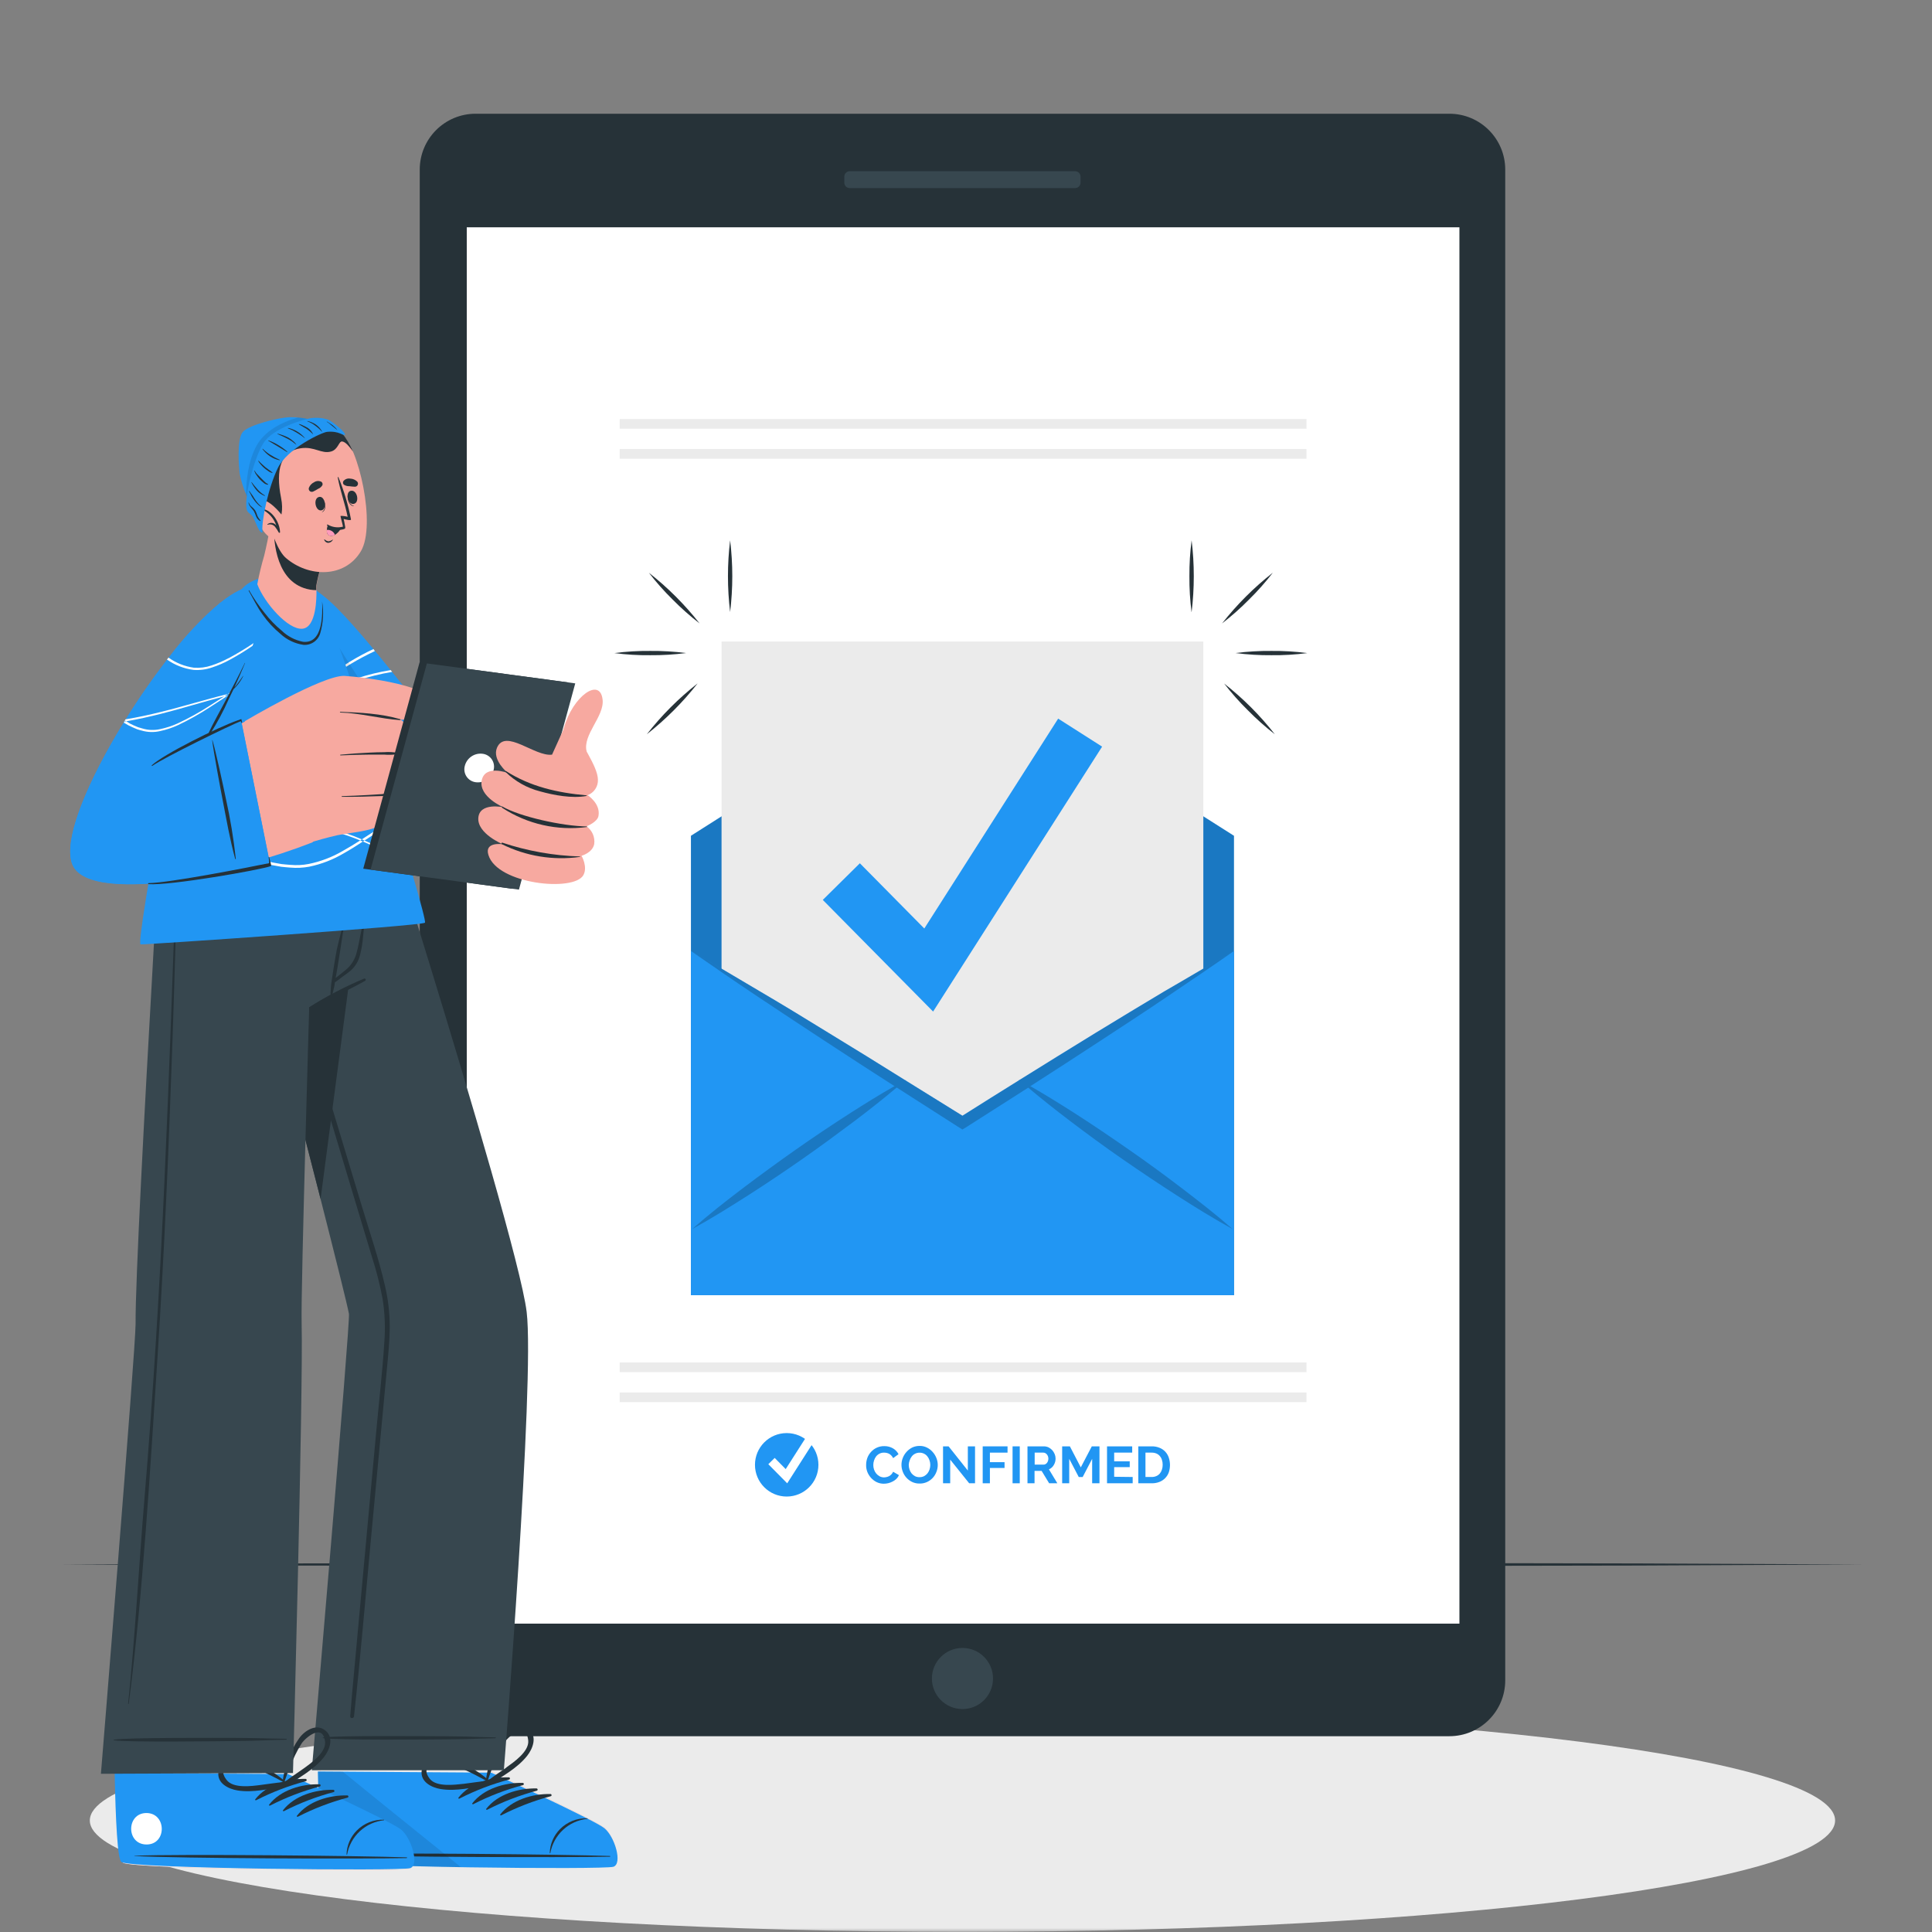 <svg width="250" height="250" viewBox="0 0 250 250" fill="none" xmlns="http://www.w3.org/2000/svg">
<rect x="0" y="0" width="250" height="250" fill="#808080" stroke="none"/>
<g clip-path="url(#clip0_505_513)">
<mask id="mask0_505_513" style="mask-type:alpha" maskUnits="userSpaceOnUse" x="0" y="0" width="250" height="250">
<rect width="250" height="250" fill="#D9D9D9"/>
</mask>
<g mask="url(#mask0_505_513)">
<path d="M237.46 235.568C237.46 243.527 186.901 249.983 124.542 249.983C62.182 249.983 11.623 243.527 11.623 235.568C11.623 227.609 62.182 221.153 124.542 221.153C186.901 221.153 237.46 227.609 237.46 235.568Z" fill="#EBEBEB"/>
<path d="M8 202.442L37.133 202.307L66.271 202.256L124.542 202.161L182.812 202.256L211.95 202.307L241.083 202.442L211.95 202.582L182.812 202.632L124.542 202.722L66.271 202.627L37.133 202.582L8 202.442Z" fill="#263238"/>
<path d="M194.777 217.434V21.947C194.777 17.954 191.54 14.717 187.547 14.717L61.544 14.717C57.551 14.717 54.314 17.954 54.314 21.947V217.434C54.314 221.427 57.551 224.664 61.544 224.664H187.547C191.54 224.664 194.777 221.427 194.777 217.434Z" fill="#263238"/>
<path d="M188.848 29.413H60.399V210.097H188.848V29.413Z" fill="white"/>
<path d="M139.821 23.636V22.856C139.821 22.469 139.507 22.155 139.12 22.155L109.954 22.155C109.566 22.155 109.253 22.469 109.253 22.856V23.636C109.253 24.023 109.566 24.337 109.954 24.337H139.12C139.507 24.337 139.821 24.023 139.821 23.636Z" fill="#37474F"/>
<path d="M124.542 221.152C126.726 221.152 128.496 219.382 128.496 217.198C128.496 215.014 126.726 213.244 124.542 213.244C122.358 213.244 120.588 215.014 120.588 217.198C120.588 219.382 122.358 221.152 124.542 221.152Z" fill="#37474F"/>
<path d="M169.06 54.226H80.192V55.477H169.06V54.226Z" fill="#EBEBEB"/>
<path d="M169.06 58.107H80.192V59.358H169.06V58.107Z" fill="#EBEBEB"/>
<path d="M169.06 176.304H80.192V177.554H169.06V176.304Z" fill="#EBEBEB"/>
<path d="M169.06 180.185H80.192V181.436H169.06V180.185Z" fill="#EBEBEB"/>
<path d="M101.798 193.652C104.066 193.652 105.904 191.814 105.904 189.546C105.904 187.279 104.066 185.44 101.798 185.44C99.531 185.44 97.693 187.279 97.693 189.546C97.693 191.814 99.531 193.652 101.798 193.652Z" fill="#2196F3"/>
<path d="M101.865 191.941L99.42 189.468L100.244 188.655L101.669 190.102L104.642 185.446L105.612 186.069L101.865 191.941Z" fill="white"/>
<path d="M112.079 189.513C112.082 189.218 112.135 188.926 112.236 188.649C112.34 188.367 112.498 188.108 112.702 187.886C112.918 187.641 113.185 187.447 113.485 187.316C113.784 187.185 114.108 187.121 114.435 187.129C114.829 187.122 115.216 187.223 115.557 187.421C115.862 187.598 116.109 187.859 116.269 188.172L115.568 188.683C115.512 188.556 115.434 188.44 115.338 188.341C115.253 188.255 115.157 188.181 115.052 188.122C114.949 188.069 114.84 188.03 114.727 188.004C114.618 187.982 114.507 187.971 114.396 187.97C114.185 187.965 113.977 188.013 113.79 188.111C113.621 188.199 113.474 188.323 113.358 188.475C113.243 188.629 113.155 188.801 113.1 188.986C112.973 189.368 112.973 189.781 113.1 190.163C113.163 190.352 113.26 190.527 113.386 190.679C113.51 190.826 113.66 190.948 113.829 191.038C114.003 191.127 114.195 191.173 114.39 191.173C114.504 191.171 114.617 191.156 114.727 191.128C114.843 191.104 114.954 191.062 115.058 191.005C115.164 190.943 115.262 190.868 115.349 190.78C115.441 190.682 115.515 190.568 115.568 190.444L116.325 190.881C116.25 191.061 116.139 191.223 116 191.358C115.859 191.496 115.698 191.611 115.523 191.7C115.166 191.892 114.767 191.992 114.362 191.992C114.038 191.994 113.717 191.922 113.425 191.779C113.149 191.64 112.901 191.45 112.696 191.218C112.492 190.986 112.331 190.721 112.22 190.433C112.113 190.138 112.065 189.826 112.079 189.513Z" fill="#2196F3"/>
<path d="M118.978 191.969C118.648 191.975 118.322 191.904 118.024 191.762C117.467 191.492 117.035 191.018 116.818 190.438C116.707 190.154 116.65 189.852 116.65 189.546C116.65 189.233 116.711 188.922 116.83 188.632C116.944 188.347 117.109 188.084 117.318 187.858C117.528 187.625 117.782 187.435 118.064 187.297C118.358 187.165 118.678 187.098 119 187.101C119.327 187.095 119.65 187.168 119.943 187.314C120.222 187.45 120.472 187.641 120.677 187.875C120.893 188.111 121.062 188.385 121.177 188.683C121.287 188.965 121.344 189.266 121.345 189.569C121.345 189.882 121.284 190.193 121.165 190.483C121.055 190.768 120.892 191.029 120.683 191.252C120.473 191.474 120.221 191.653 119.943 191.779C119.64 191.915 119.31 191.98 118.978 191.969ZM117.592 189.546C117.593 189.75 117.625 189.953 117.688 190.147C117.747 190.331 117.838 190.504 117.957 190.657C118.079 190.803 118.227 190.925 118.395 191.016C118.578 191.106 118.78 191.15 118.983 191.145C119.191 191.149 119.397 191.103 119.584 191.01C119.752 190.919 119.901 190.795 120.021 190.646C120.139 190.49 120.23 190.316 120.29 190.13C120.346 189.948 120.376 189.759 120.38 189.569C120.381 189.365 120.347 189.162 120.279 188.969C120.219 188.783 120.126 188.61 120.004 188.458C119.888 188.308 119.738 188.187 119.567 188.105C119.393 188.019 119.2 187.974 119.006 187.976C118.8 187.972 118.596 188.018 118.411 188.111C118.239 188.196 118.089 188.321 117.974 188.475C117.855 188.628 117.764 188.801 117.705 188.986C117.639 189.166 117.601 189.355 117.592 189.546Z" fill="#2196F3"/>
<path d="M122.955 188.873V191.936H122.029V187.157H122.747L125.238 190.292V187.162H126.169V191.936H125.412L122.955 188.873Z" fill="#2196F3"/>
<path d="M127.161 191.936V187.157H130.375V187.97H128.092V189.204H129.988V189.956H128.092V191.936H127.161Z" fill="#2196F3"/>
<path d="M131.026 191.936V187.157H131.957V191.936H131.026Z" fill="#2196F3"/>
<path d="M132.956 191.936V187.157H135.07C135.282 187.155 135.491 187.201 135.682 187.291C135.862 187.384 136.026 187.507 136.164 187.656C136.296 187.808 136.402 187.98 136.478 188.166C136.551 188.344 136.589 188.535 136.59 188.727C136.595 189.026 136.516 189.319 136.36 189.574C136.217 189.824 135.996 190.02 135.732 190.135L136.82 191.936H135.76L134.784 190.331H133.87V191.936H132.956ZM133.887 189.518H135.053C135.136 189.52 135.218 189.499 135.289 189.456C135.363 189.417 135.428 189.361 135.48 189.294C135.538 189.22 135.582 189.137 135.609 189.047C135.643 188.95 135.66 188.847 135.659 188.744C135.658 188.639 135.639 188.534 135.603 188.436C135.57 188.345 135.521 188.261 135.457 188.189C135.399 188.122 135.328 188.067 135.25 188.026C135.175 187.989 135.092 187.969 135.008 187.97H133.887V189.518Z" fill="#2196F3"/>
<path d="M141.324 191.936V188.772L140.096 191.128H139.591L138.357 188.772V191.936H137.443V187.157H138.441L139.854 189.877L141.279 187.157H142.272V191.936H141.324Z" fill="#2196F3"/>
<path d="M146.568 191.122V191.936H143.248V187.157H146.506V187.97H144.173V189.092H146.187V189.849H144.173V191.094L146.568 191.122Z" fill="#2196F3"/>
<path d="M147.297 191.936V187.157H149.03C149.382 187.148 149.732 187.213 150.057 187.348C150.338 187.461 150.591 187.636 150.797 187.858C150.996 188.077 151.147 188.335 151.24 188.615C151.446 189.236 151.446 189.907 151.24 190.528C151.138 190.809 150.976 191.064 150.766 191.277C150.556 191.49 150.303 191.655 150.023 191.762C149.712 191.882 149.381 191.941 149.047 191.936H147.297ZM150.449 189.541C150.454 189.326 150.421 189.111 150.354 188.907C150.299 188.723 150.205 188.553 150.079 188.408C149.958 188.267 149.807 188.156 149.636 188.083C149.443 188.006 149.238 187.968 149.03 187.97H148.223V191.123H149.03C149.241 191.125 149.449 191.083 149.642 190.999C149.812 190.923 149.964 190.81 150.085 190.668C150.207 190.519 150.299 190.348 150.354 190.163C150.421 189.963 150.453 189.752 150.449 189.541Z" fill="#2196F3"/>
<path d="M159.675 167.594H89.407V108.151L124.536 85.839L159.675 108.151V167.594Z" fill="#2196F3"/>
<path opacity="0.2" d="M159.675 167.594H89.407V108.151L124.536 85.839L159.675 108.151V167.594Z" fill="black"/>
<path d="M155.71 83.012H93.368V163.045H155.71V83.012Z" fill="#EBEBEB"/>
<path d="M120.744 130.895L106.469 116.447L111.265 111.707L119.605 120.148L136.926 92.99L142.613 96.614L120.744 130.895Z" fill="#2196F3"/>
<path d="M159.675 123.059V167.594H89.407V123.059C92.425 124.742 95.392 126.559 98.382 128.309C101.371 130.059 104.333 131.876 107.288 133.694C110.581 135.696 113.873 137.738 117.154 139.79L117.261 139.729C117.227 139.729 117.205 139.785 117.177 139.802C119.63 141.316 122.085 142.84 124.541 144.373C126.987 142.83 129.449 141.277 131.906 139.757C131.878 139.757 131.855 139.706 131.822 139.684C131.855 139.707 131.891 139.726 131.928 139.74C135.208 137.695 138.496 135.66 141.794 133.637C144.752 131.831 147.717 130.04 150.69 128.264C153.708 126.531 156.658 124.742 159.675 123.059Z" fill="#2196F3"/>
<g opacity="0.2">
<path d="M159.675 123.06C156.837 125.051 153.949 126.986 151.088 128.926C148.228 130.867 145.317 132.763 142.411 134.664C139.383 136.65 136.348 138.617 133.308 140.565L133.033 140.756L124.94 145.916L124.536 146.157L124.143 145.916L116.061 140.744L115.775 140.565C112.727 138.613 109.689 136.642 106.66 134.653C103.766 132.763 100.877 130.845 97.995 128.926C95.112 127.008 92.245 125.023 89.407 123.06C92.425 124.742 95.392 126.56 98.382 128.309C101.371 130.059 104.333 131.877 107.288 133.694C110.581 135.696 113.873 137.738 117.154 139.791C119.622 141.313 122.085 142.84 124.541 144.373C126.987 142.831 129.449 141.277 131.906 139.757C135.185 137.712 138.474 135.678 141.772 133.655C144.73 131.849 147.695 130.058 150.668 128.281C153.708 126.531 156.658 124.742 159.675 123.06Z" fill="black"/>
<path d="M117.249 139.701C117.216 139.701 117.193 139.757 117.165 139.774L116.044 140.716C114.282 142.202 112.476 143.627 110.642 145.012C108.399 146.695 106.116 148.378 103.816 149.982C101.517 151.586 99.183 153.156 96.805 154.676C94.427 156.196 92.037 157.683 89.558 159.046C91.69 157.178 93.905 155.434 96.143 153.74C98.381 152.046 100.681 150.374 102.969 148.765C105.258 147.155 107.613 145.579 109.986 144.059C111.876 142.847 113.8 141.653 115.758 140.536C116.212 140.273 116.666 140.02 117.132 139.762L117.249 139.701Z" fill="black"/>
<path d="M159.508 159.046C157.028 157.683 154.622 156.196 152.261 154.676C149.899 153.156 147.538 151.575 145.238 149.982C142.939 148.389 140.65 146.717 138.412 145.012C136.59 143.627 134.784 142.208 133.034 140.727L131.912 139.774C131.884 139.774 131.861 139.723 131.828 139.701C131.861 139.724 131.897 139.743 131.934 139.757C132.4 140.02 132.854 140.273 133.308 140.536C135.266 141.658 137.179 142.847 139.08 144.059C141.453 145.579 143.775 147.16 146.085 148.765C148.396 150.369 150.674 152.029 152.911 153.74C155.149 155.45 157.376 157.178 159.508 159.046Z" fill="black"/>
</g>
<path d="M94.478 79.198C94.104 76.115 94.104 72.998 94.478 69.915C94.852 72.998 94.852 76.115 94.478 79.198Z" fill="#263238"/>
<path d="M90.529 80.673C89.3 79.724 88.136 78.694 87.046 77.588C85.939 76.501 84.909 75.339 83.962 74.11C86.406 76.026 88.612 78.23 90.529 80.673Z" fill="#263238"/>
<path d="M88.785 84.504C87.245 84.703 85.693 84.797 84.141 84.784C82.59 84.801 81.04 84.71 79.502 84.509C81.04 84.307 82.59 84.213 84.141 84.229C85.693 84.214 87.245 84.306 88.785 84.504Z" fill="#263238"/>
<path d="M90.26 88.447C88.342 90.889 86.139 93.094 83.698 95.014C85.611 92.566 87.815 90.359 90.26 88.441V88.447Z" fill="#263238"/>
<path d="M154.184 79.198C153.989 77.657 153.897 76.106 153.909 74.554C153.898 73.003 153.994 71.453 154.195 69.915C154.569 72.998 154.569 76.115 154.195 79.198H154.184Z" fill="#263238"/>
<path d="M158.133 80.673C160.051 78.23 162.256 76.026 164.701 74.11C163.754 75.339 162.723 76.501 161.616 77.588C160.526 78.694 159.362 79.724 158.133 80.673Z" fill="#263238"/>
<path d="M159.878 84.504C161.418 84.306 162.97 84.214 164.522 84.229C166.073 84.213 167.623 84.307 169.161 84.509C167.623 84.71 166.073 84.802 164.522 84.784C162.97 84.797 161.418 84.703 159.878 84.504Z" fill="#263238"/>
<path d="M158.402 88.447C160.847 90.363 163.051 92.568 164.965 95.015C163.737 94.064 162.575 93.032 161.487 91.924C160.38 90.837 159.349 89.675 158.402 88.447Z" fill="#263238"/>
<path d="M79.272 241.474C78.06 241.867 43.549 241.418 42.253 240.566C41.754 240.252 41.524 235.22 41.423 229.129V228.938C41.423 227.688 41.384 226.392 41.378 225.085C41.378 224.906 41.378 224.726 41.378 224.524L43.061 206.621L66.147 206.851L63.864 224.586V225.287L63.724 228.955V229.337C63.724 229.337 76.86 235.417 78.195 236.505C79.53 237.593 80.478 241.093 79.272 241.474Z" fill="#F7A9A0"/>
<path d="M79.272 241.474C78.06 241.867 43.549 241.418 42.253 240.566C41.754 240.252 41.524 235.221 41.423 229.129V228.939C41.423 227.688 41.384 226.392 41.378 225.085C41.378 224.906 41.378 224.726 41.378 224.524L63.858 224.586V225.287L63.718 228.955V229.337C63.718 229.337 76.854 235.417 78.189 236.505C79.524 237.593 80.478 241.093 79.272 241.474Z" fill="#EBEBEB"/>
<path d="M79.373 241.558C78.15 241.951 43.325 241.62 42.007 240.767C41.502 240.448 41.255 235.372 41.132 229.23L63.567 229.381C63.567 229.381 76.843 235.473 78.195 236.561C79.547 237.649 80.59 241.16 79.373 241.558Z" fill="#2196F3"/>
<path d="M78.884 240.162C73.051 239.96 49.488 239.707 43.705 239.954C43.661 239.954 43.661 239.988 43.705 239.994C49.488 240.313 73.046 240.375 78.884 240.257C79.008 240.252 79.008 240.162 78.884 240.162Z" fill="#263238"/>
<path d="M75.979 235.288C75.331 235.266 74.684 235.379 74.081 235.618C73.478 235.857 72.931 236.218 72.474 236.679C71.648 237.506 71.17 238.618 71.139 239.786C71.139 239.82 71.206 239.82 71.212 239.786C71.42 238.632 71.998 237.577 72.857 236.779C73.717 235.981 74.812 235.483 75.979 235.361C75.985 235.363 75.992 235.364 75.998 235.363C76.004 235.363 76.01 235.361 76.016 235.357C76.021 235.353 76.025 235.348 76.028 235.343C76.031 235.337 76.033 235.331 76.033 235.324C76.033 235.318 76.031 235.312 76.028 235.306C76.025 235.3 76.021 235.296 76.016 235.292C76.01 235.288 76.004 235.286 75.998 235.285C75.992 235.285 75.985 235.286 75.979 235.288Z" fill="#263238"/>
<path d="M65.844 229.987C63.505 229.931 60.796 230.727 59.321 232.623C59.265 232.702 59.371 232.78 59.439 232.741C61.493 231.692 63.654 230.864 65.883 230.273C65.917 230.264 65.946 230.242 65.966 230.213C65.985 230.183 65.993 230.148 65.988 230.113C65.983 230.078 65.966 230.046 65.939 230.023C65.913 230 65.879 229.987 65.844 229.987Z" fill="#263238"/>
<path d="M67.639 230.705C65.305 230.649 62.591 231.451 61.116 233.347C61.06 233.42 61.166 233.499 61.233 233.465C63.287 232.412 65.448 231.583 67.678 230.991C67.712 230.982 67.741 230.96 67.76 230.931C67.779 230.901 67.787 230.866 67.782 230.831C67.778 230.797 67.761 230.765 67.734 230.742C67.708 230.718 67.674 230.706 67.639 230.705Z" fill="#263238"/>
<path d="M69.439 231.423C67.1 231.373 64.391 232.169 62.916 234.065C62.86 234.138 62.961 234.222 63.034 234.183C65.087 233.134 67.245 232.307 69.473 231.715C69.504 231.703 69.531 231.681 69.549 231.652C69.566 231.623 69.574 231.589 69.57 231.556C69.566 231.522 69.551 231.491 69.527 231.467C69.504 231.443 69.473 231.428 69.439 231.423Z" fill="#263238"/>
<path d="M71.256 232.147C68.923 232.091 66.208 232.893 64.733 234.789C64.677 234.861 64.784 234.94 64.851 234.906C66.892 233.856 69.039 233.027 71.256 232.433C71.29 232.426 71.319 232.408 71.341 232.382C71.362 232.356 71.374 232.324 71.374 232.29C71.374 232.256 71.362 232.223 71.341 232.197C71.319 232.171 71.29 232.153 71.256 232.147Z" fill="#263238"/>
<path d="M45.248 234.424C42.623 234.424 42.595 238.479 45.248 238.496C47.901 238.513 47.873 234.441 45.248 234.424Z" fill="white"/>
<path d="M68.452 223.773C67.28 222.78 65.776 223.728 65.042 224.738C63.798 226.495 63.04 228.55 62.843 230.694C62.843 230.739 62.877 230.761 62.916 230.761C62.924 230.805 62.943 230.847 62.971 230.882C62.998 230.917 63.034 230.945 63.074 230.964C63.115 230.982 63.159 230.991 63.204 230.989C63.249 230.987 63.292 230.974 63.331 230.952C65.014 229.83 66.938 228.81 68.216 227.2C68.957 226.263 69.54 224.715 68.452 223.773ZM65.535 228.714C64.728 229.275 63.892 229.836 63.107 230.436C63.496 229.264 63.946 228.113 64.453 226.987C64.708 226.445 64.999 225.92 65.322 225.416C65.838 224.648 68.127 222.718 68.357 225.265C68.452 226.667 66.478 228.024 65.513 228.714H65.535Z" fill="#263238"/>
<path d="M57.021 231.502C59.057 231.833 61.16 231.277 63.163 230.986C63.206 230.974 63.246 230.953 63.28 230.924C63.313 230.895 63.34 230.858 63.357 230.817C63.375 230.776 63.382 230.731 63.38 230.686C63.377 230.642 63.364 230.598 63.342 230.56C63.349 230.554 63.355 230.546 63.359 230.538C63.363 230.53 63.365 230.521 63.365 230.512C63.365 230.503 63.363 230.494 63.359 230.485C63.355 230.477 63.349 230.47 63.342 230.464C61.762 229.013 59.828 228.003 57.733 227.536C56.505 227.284 54.76 227.598 54.564 229.124C54.368 230.565 55.837 231.311 57.021 231.502ZM55.624 230.189C54.065 228.17 57.071 228.035 57.969 228.254C58.542 228.402 59.104 228.59 59.651 228.815C60.807 229.275 61.895 229.886 62.977 230.453C61.985 230.537 61.009 230.705 60.016 230.823C58.855 230.947 56.488 231.272 55.624 230.189Z" fill="#263238"/>
<path opacity="0.1" d="M59.647 241.614C50.992 241.463 42.64 241.177 42.007 240.767C41.502 240.448 41.255 235.372 41.132 229.23H44.329C47.862 232.124 55.339 238.143 59.647 241.614Z" fill="black"/>
<path d="M65.199 229.067H40.346C40.346 229.067 45.349 171.021 45.153 170.006C44.906 168.704 43.436 162.832 41.484 155.153C40.873 152.753 40.211 150.178 39.527 147.508C37.67 140.284 35.601 132.392 33.851 125.522C31.181 115.235 29.095 107.242 29.095 107.242H50.156C50.156 107.242 52.612 115.022 55.709 125.151C60.757 141.602 67.487 164.251 68.149 169.759C69.226 178.638 65.199 229.067 65.199 229.067Z" fill="#37474F"/>
<path d="M64.1 224.816C60.302 224.737 61.39 224.709 57.593 224.67C55.737 224.67 43.532 224.547 41.793 224.833C41.782 224.833 41.773 224.837 41.765 224.844C41.758 224.852 41.754 224.862 41.754 224.872C41.754 224.882 41.758 224.892 41.765 224.9C41.773 224.907 41.782 224.911 41.793 224.911C43.532 225.197 55.737 225.091 57.593 225.074C61.39 225.04 60.302 225.007 64.1 224.928C64.114 224.928 64.129 224.922 64.139 224.912C64.15 224.901 64.156 224.887 64.156 224.872C64.156 224.857 64.15 224.843 64.139 224.832C64.129 224.822 64.114 224.816 64.1 224.816Z" fill="#263238"/>
<path d="M49.831 166.444C49.017 162.855 47.794 159.332 46.734 155.787C44.581 148.627 42.414 141.466 40.234 134.305C39.146 130.727 38.054 127.148 36.958 123.57C36.405 121.764 35.844 119.96 35.275 118.157C34.715 116.391 34.092 114.646 33.593 112.863C33.391 112.139 33.279 112.537 33.542 113.457C34.064 115.308 34.58 117.165 35.124 119.016C36.19 122.68 37.267 126.341 38.355 129.998C40.508 137.278 42.681 144.553 44.872 151.822C45.968 155.471 47.065 159.117 48.165 162.759C48.721 164.495 49.168 166.263 49.505 168.054C49.801 169.925 49.877 171.825 49.73 173.713C49.488 177.516 49.045 181.313 48.697 185.105C48.35 188.897 47.991 192.711 47.643 196.508C46.944 204.076 46.248 211.643 45.556 219.207C45.472 220.166 45.388 221.125 45.315 222.09C45.315 222.41 45.775 222.382 45.809 222.09C46.628 214.613 47.256 207.103 47.957 199.615C48.658 192.127 49.359 184.701 50.055 177.247C50.229 175.374 50.431 173.5 50.431 171.638C50.426 169.89 50.225 168.148 49.831 166.444Z" fill="#263238"/>
<path d="M47.767 107.231C46.303 118.545 43.515 139.763 41.484 155.143C36.734 136.521 29.095 107.231 29.095 107.231H47.767Z" fill="#263238"/>
<path d="M52.938 241.811C51.732 242.203 17.22 241.884 15.919 241.037C15.42 240.722 15.173 235.691 15.05 229.6V229.409C15.022 228.159 14.999 226.863 14.994 225.556C14.994 225.377 14.994 225.197 14.994 224.995C14.915 216.212 15.555 207.097 15.555 207.097L38.114 207.243L37.48 224.978V225.679L37.356 229.353V229.729C37.356 229.729 50.453 235.798 51.788 236.864C53.123 237.929 54.149 241.407 52.938 241.811Z" fill="#F7A9A0"/>
<path d="M52.938 241.811C51.732 242.204 17.22 241.884 15.919 241.037C15.42 240.723 15.173 235.692 15.05 229.601V229.41C15.021 228.159 14.999 226.863 14.993 225.556C14.993 225.377 14.993 225.198 14.993 224.996H37.474V225.697L37.35 229.371V229.746C37.35 229.746 50.453 235.798 51.788 236.864C53.123 237.93 54.149 241.407 52.938 241.811Z" fill="#EBEBEB"/>
<path d="M53.078 241.738C51.856 242.131 17.03 241.8 15.712 240.947C15.207 240.627 14.96 235.551 14.837 229.41L37.273 229.561C37.273 229.561 50.549 235.652 51.895 236.74C53.241 237.829 54.295 241.34 53.078 241.738Z" fill="#2196F3"/>
<path d="M52.59 240.341C46.751 240.14 23.194 239.887 17.411 240.134C17.366 240.134 17.366 240.168 17.411 240.168C23.188 240.493 46.751 240.555 52.59 240.437C52.714 240.431 52.714 240.341 52.59 240.341Z" fill="#263238"/>
<path d="M49.685 235.468C49.036 235.445 48.39 235.558 47.787 235.797C47.184 236.036 46.636 236.398 46.179 236.859C45.352 237.684 44.874 238.797 44.844 239.966C44.844 240 44.912 240 44.917 239.966C45.126 238.812 45.703 237.756 46.563 236.958C47.423 236.16 48.518 235.663 49.685 235.54C49.692 235.538 49.699 235.533 49.703 235.526C49.707 235.52 49.71 235.512 49.71 235.504C49.71 235.496 49.707 235.489 49.703 235.482C49.699 235.476 49.692 235.47 49.685 235.468Z" fill="#263238"/>
<path d="M39.55 230.19C37.211 230.139 34.502 230.936 33.026 232.832C32.97 232.904 33.071 232.989 33.144 232.949C35.199 231.9 37.359 231.073 39.589 230.481C39.62 230.469 39.647 230.446 39.664 230.417C39.681 230.388 39.688 230.354 39.684 230.32C39.679 230.287 39.663 230.255 39.639 230.232C39.615 230.208 39.583 230.193 39.55 230.19Z" fill="#263238"/>
<path d="M41.344 230.885C39.011 230.829 36.296 231.625 34.821 233.527C34.765 233.6 34.871 233.678 34.939 233.645C36.992 232.592 39.153 231.763 41.383 231.171C41.417 231.162 41.446 231.14 41.465 231.111C41.485 231.081 41.493 231.046 41.488 231.011C41.483 230.976 41.466 230.944 41.44 230.921C41.413 230.898 41.379 230.885 41.344 230.885Z" fill="#263238"/>
<path d="M43.145 231.603C40.806 231.547 38.097 232.349 36.622 234.245C36.56 234.318 36.666 234.396 36.739 234.362C38.791 233.311 40.95 232.483 43.178 231.895C43.21 231.883 43.236 231.86 43.254 231.832C43.272 231.803 43.279 231.769 43.275 231.736C43.271 231.702 43.256 231.671 43.233 231.647C43.209 231.623 43.178 231.607 43.145 231.603Z" fill="#263238"/>
<path d="M44.939 232.326C42.6 232.27 39.891 233.066 38.416 234.968C38.36 235.041 38.467 235.119 38.534 235.086C40.587 234.032 42.748 233.203 44.979 232.612C45.012 232.602 45.041 232.581 45.061 232.552C45.08 232.522 45.088 232.487 45.083 232.452C45.078 232.417 45.061 232.385 45.035 232.362C45.008 232.339 44.974 232.326 44.939 232.326Z" fill="#263238"/>
<path d="M18.953 234.604C16.329 234.604 16.3 238.659 18.953 238.676C21.607 238.692 21.578 234.62 18.953 234.604Z" fill="white"/>
<path d="M42.135 223.952C40.957 222.96 39.459 223.908 38.719 224.917C37.484 226.676 36.733 228.728 36.543 230.868C36.542 230.878 36.543 230.888 36.546 230.897C36.55 230.906 36.555 230.914 36.562 230.92C36.569 230.927 36.578 230.932 36.587 230.934C36.596 230.937 36.606 230.937 36.616 230.936C36.623 230.98 36.642 231.022 36.669 231.058C36.696 231.094 36.731 231.122 36.772 231.142C36.813 231.161 36.858 231.17 36.903 231.168C36.948 231.167 36.992 231.154 37.031 231.132C38.714 230.01 40.637 228.989 41.916 227.374C42.651 226.432 43.245 224.889 42.135 223.952ZM39.218 228.894C38.411 229.455 37.575 230.016 36.79 230.61C37.188 229.438 37.647 228.286 38.164 227.161C38.419 226.621 38.71 226.098 39.033 225.596C39.549 224.827 41.838 222.898 42.068 225.439C42.157 226.824 40.183 228.204 39.218 228.894Z" fill="#263238"/>
<path d="M30.727 231.681C32.757 232.012 34.866 231.451 36.863 231.165C36.905 231.154 36.944 231.134 36.978 231.105C37.011 231.077 37.037 231.041 37.054 231.001C37.072 230.961 37.08 230.918 37.078 230.874C37.076 230.831 37.064 230.788 37.042 230.75C37.051 230.744 37.057 230.737 37.062 230.728C37.066 230.719 37.069 230.709 37.069 230.699C37.069 230.69 37.066 230.68 37.062 230.671C37.057 230.662 37.051 230.655 37.042 230.649C35.46 229.201 33.527 228.191 31.434 227.721C30.205 227.474 28.461 227.788 28.265 229.314C28.068 230.75 29.543 231.485 30.727 231.681ZM29.33 230.335C27.771 228.316 30.777 228.187 31.675 228.405C32.248 228.554 32.81 228.741 33.358 228.966C34.491 229.456 35.6 230.002 36.678 230.604C35.685 230.688 34.709 230.851 33.722 230.974C32.555 231.126 30.194 231.451 29.33 230.335Z" fill="#263238"/>
<path d="M49.477 107.231C49.477 107.231 48.989 117.327 46.673 125.292C46.488 125.954 46.286 126.599 46.073 127.222C43.961 128.079 41.932 129.127 40.01 130.351C40.01 130.351 39.768 138.456 39.527 147.503C39.258 157.599 38.966 168.884 39.033 171.279C39.247 180.254 37.912 229.427 37.912 229.427L13.059 229.528C13.059 229.528 17.546 174.561 17.546 171.302C17.495 166.035 18.746 142.747 19.716 125.769C20.277 115.303 20.793 107.259 20.793 107.259L49.477 107.231Z" fill="#37474F"/>
<path d="M37.042 225.001C33.245 224.94 34.334 224.906 30.542 224.883C28.68 224.883 16.475 224.816 14.742 225.113C14.731 225.113 14.721 225.118 14.714 225.125C14.707 225.132 14.702 225.142 14.702 225.153C14.702 225.163 14.707 225.173 14.714 225.18C14.721 225.188 14.731 225.192 14.742 225.192C16.475 225.472 28.685 225.31 30.542 225.287C34.339 225.231 33.245 225.209 37.042 225.113C37.057 225.113 37.072 225.108 37.082 225.097C37.093 225.087 37.099 225.072 37.099 225.057C37.099 225.042 37.093 225.028 37.082 225.018C37.072 225.007 37.057 225.001 37.042 225.001Z" fill="#263238"/>
<path d="M22.863 110.832C22.403 124.697 21.921 138.562 21.298 152.416C20.676 166.27 19.84 180.225 18.679 194.09C18.029 201.842 17.412 212.746 16.576 220.452C16.576 220.503 16.649 220.525 16.66 220.452C18.466 206.699 19.464 189.699 20.367 175.856C21.27 162.013 21.859 148.159 22.331 134.305C22.6 126.453 22.802 118.6 23.037 110.782C23.02 110.72 22.869 110.72 22.863 110.832Z" fill="#263238"/>
<path d="M47.139 126.621C44.659 127.656 42.274 128.904 40.01 130.351C39.994 130.363 39.984 130.38 39.98 130.4C39.976 130.419 39.979 130.439 39.988 130.457C39.998 130.474 40.013 130.488 40.031 130.495C40.049 130.502 40.07 130.503 40.088 130.497C42.483 129.33 44.929 128.208 47.262 126.913C47.292 126.891 47.313 126.86 47.323 126.825C47.333 126.789 47.33 126.752 47.316 126.718C47.302 126.684 47.276 126.656 47.244 126.639C47.212 126.621 47.175 126.615 47.139 126.621Z" fill="#263238"/>
<path d="M47.256 118.073C47.088 118.954 46.875 119.829 46.695 120.709C46.516 121.59 46.387 122.392 46.168 123.188C45.987 123.975 45.586 124.695 45.013 125.264C44.693 125.561 44.334 125.825 43.992 126.105L43.431 126.548C43.431 126.43 43.481 126.313 43.498 126.189C43.56 125.853 43.616 125.522 43.672 125.185C43.795 124.439 43.913 123.693 44.031 122.942C44.255 121.472 44.457 119.991 44.766 118.544C44.766 118.482 44.687 118.46 44.676 118.544C44.311 119.98 43.908 121.399 43.588 122.852C43.431 123.564 42.876 127.075 42.853 127.339C42.831 127.603 42.803 127.855 42.797 128.113C42.76 128.373 42.76 128.638 42.797 128.898C42.797 128.966 42.887 128.954 42.915 128.898C43.024 128.655 43.099 128.399 43.139 128.135C43.206 127.889 43.263 127.631 43.307 127.378C43.307 127.288 43.307 127.193 43.347 127.098C43.694 126.89 44.014 126.61 44.339 126.374C44.665 126.139 45.046 125.875 45.371 125.6C45.962 125.075 46.382 124.386 46.577 123.62C46.791 122.793 46.93 121.948 46.992 121.096C47.105 120.098 47.183 119.094 47.323 118.101C47.357 118.011 47.267 118.011 47.256 118.073Z" fill="#263238"/>
<path d="M38.164 84.397C40.088 90.191 48.703 108.611 52.321 109.901C56.09 111.236 70.645 112.902 73.876 110.361C75.457 109.11 76.007 95.778 73.876 96.114C71.744 96.451 58.911 96.916 57.386 96.372C55.86 95.828 45.669 80.993 41.529 77.38C34.389 71.183 37.138 81.273 38.164 84.397Z" fill="#F7A9A0"/>
<path d="M70.656 95.89L70.448 112.487C70.448 112.487 55.523 112.526 51.547 110.434C47.57 108.342 39.157 89.165 37.053 81.829C34.95 74.492 38.315 73.359 43.66 78.744C49.006 84.128 57.043 95.413 57.997 95.643C58.95 95.873 70.656 95.89 70.656 95.89Z" fill="#2196F3"/>
<path d="M50.739 86.944C47.668 87.459 44.694 88.442 41.922 89.86L41.417 90.124C41.288 90.186 41.164 90.253 41.041 90.326C40.794 90.455 40.553 90.59 40.312 90.735L40.205 90.466L40.716 90.169L41.086 89.972C41.316 89.844 41.551 89.715 41.787 89.597C43.211 88.858 44.695 88.243 46.224 87.757C47.639 87.299 49.086 86.948 50.554 86.708L50.739 86.944ZM54.071 91.133C53.806 91.272 53.535 91.398 53.257 91.509C52.541 91.811 51.786 92.011 51.014 92.104C50.621 92.149 50.228 92.216 49.836 92.239L48.652 92.272C47.069 92.229 45.507 91.899 44.042 91.296C43.161 90.954 42.303 90.539 41.445 90.124C41.333 90.079 41.226 90.023 41.114 89.972C40.845 89.849 40.553 89.72 40.301 89.602L40.037 89.49L39.79 89.384L39.886 89.619C39.886 89.686 39.942 89.754 39.964 89.821H40.015L40.738 90.146L41.063 90.303C41.995 90.746 42.931 91.218 43.907 91.599C45.411 92.218 47.015 92.558 48.641 92.603L49.853 92.575C50.257 92.575 50.66 92.48 51.059 92.435C51.868 92.341 52.661 92.135 53.414 91.823C53.727 91.7 54.032 91.56 54.328 91.403L54.071 91.133ZM48.327 83.988C47.278 84.475 46.257 85.022 45.27 85.626C43.414 86.768 41.654 88.06 40.009 89.49L39.858 89.619C39.858 89.686 39.914 89.754 39.936 89.821V89.866C39.936 89.866 39.936 89.866 39.97 89.866C40.065 89.782 40.155 89.698 40.25 89.625C41.866 88.248 43.59 87.002 45.405 85.9C46.41 85.299 47.446 84.749 48.507 84.251L48.327 83.988Z" fill="white"/>
<path d="M66.309 104.084C66.309 102.766 66.405 97.511 66.522 96.232H66.562C66.691 97.499 66.758 102.688 66.752 104.006C66.796 106.627 66.697 109.248 66.455 111.858C66.452 111.867 66.446 111.874 66.439 111.88C66.431 111.885 66.422 111.888 66.413 111.888C66.404 111.888 66.395 111.885 66.388 111.88C66.38 111.874 66.374 111.867 66.371 111.858C66.175 109.273 66.281 106.676 66.309 104.084Z" fill="#263238"/>
<path opacity="0.1" d="M37.042 81.823C39.145 89.165 47.559 108.336 51.535 110.428C53.442 111.432 57.862 111.948 61.951 112.206L38.528 75.384C36.526 75.171 35.769 77.341 37.042 81.823Z" fill="black"/>
<path d="M18.185 122.201C18.275 122.291 54.688 119.801 54.99 119.397C55.417 118.836 43.891 81.817 41.002 76.405C39.774 74.088 33.884 73.752 31.556 75.945C25.729 81.425 21.674 99.143 20.821 104.455C19.408 113.216 17.86 121.882 18.185 122.201Z" fill="#2196F3"/>
<path d="M53.044 112.032L52.023 111.432C50.648 110.63 49.23 109.902 47.778 109.25L46.981 108.902L46.594 108.745C45.521 108.302 44.422 107.927 43.302 107.623C41.771 107.196 40.202 106.918 38.618 106.793C35.439 106.655 32.258 107.015 29.19 107.859L28.629 108.016C28.488 108.05 28.354 108.089 28.219 108.134C26.081 108.787 24.004 109.624 22.01 110.635C21.449 110.899 20.889 111.196 20.372 111.471L20.204 111.561L19.587 111.892L19.638 111.606L20.271 111.28C20.9 110.938 21.534 110.607 22.173 110.299C22.7 110.03 23.239 109.777 23.777 109.536C25.131 108.915 26.521 108.374 27.939 107.915L28.348 107.797C28.601 107.713 28.853 107.64 29.111 107.573C30.656 107.138 32.236 106.84 33.834 106.681C35.428 106.508 37.034 106.467 38.635 106.558C41.451 106.798 44.21 107.489 46.807 108.605L47.189 108.773L47.856 109.07C49.311 109.741 50.728 110.49 52.102 111.314L52.977 111.83L53.044 112.032ZM51.16 105.862C50.229 106.423 49.32 106.984 48.417 107.578C47.856 107.926 47.346 108.28 46.807 108.622L46.594 108.762C45.859 109.233 45.113 109.687 44.35 110.114C42.985 110.912 41.497 111.48 39.947 111.796C39.173 111.945 38.382 111.984 37.597 111.914C37.205 111.875 36.806 111.864 36.419 111.808L35.253 111.6C33.712 111.231 32.251 110.587 30.94 109.699C30.149 109.183 29.397 108.577 28.634 108.016L28.343 107.797C28.107 107.618 27.866 107.438 27.625 107.27L27.395 107.102L27.058 106.872C25.722 105.92 24.137 105.38 22.498 105.318C21.852 105.33 21.213 105.461 20.614 105.705L20.563 106.008C21.175 105.753 21.83 105.616 22.493 105.604C24.072 105.68 25.595 106.216 26.873 107.147L27.07 107.281L27.299 107.444C27.513 107.595 27.726 107.752 27.933 107.915L28.225 108.134C29.049 108.762 29.868 109.413 30.749 109.985C32.092 110.897 33.59 111.559 35.169 111.937L36.369 112.155C36.767 112.211 37.171 112.228 37.575 112.267C38.388 112.338 39.207 112.298 40.009 112.15C41.591 111.823 43.107 111.235 44.496 110.411C45.332 109.94 46.145 109.429 46.947 108.902L47.155 108.773L48.568 107.848C49.443 107.287 50.33 106.726 51.227 106.165L51.16 105.862ZM50.543 103.877C49.569 103.562 48.578 103.3 47.576 103.091C45.998 102.772 44.39 102.626 42.78 102.654C41.17 102.684 39.565 102.853 37.984 103.159C36.404 103.457 34.85 103.877 33.335 104.415C31.285 105.151 29.301 106.056 27.4 107.119C27.288 107.175 27.182 107.236 27.075 107.298C26.279 107.741 25.499 108.201 24.725 108.678C23.867 109.205 23.014 109.749 22.173 110.299C21.517 110.719 20.866 111.151 20.215 111.578L19.587 111.987C19.587 112.077 19.559 112.161 19.548 112.245C20.378 111.718 21.197 111.179 22.021 110.652C22.582 110.276 23.188 109.901 23.777 109.53C24.13 109.306 24.484 109.087 24.843 108.874C25.65 108.386 26.475 107.909 27.305 107.455L27.63 107.281C29.492 106.262 31.434 105.395 33.436 104.69C36.441 103.62 39.592 103.018 42.78 102.906C44.373 102.869 45.966 103.005 47.531 103.31C48.575 103.521 49.607 103.79 50.621 104.118C50.593 104.022 50.565 103.938 50.543 103.86V103.877Z" fill="white"/>
<path d="M26.665 80.151C17.001 90.808 6.103 108.818 10.764 112.683C15.027 116.194 30.575 112.851 40.351 109.032C42.213 108.302 34.664 91.846 32.768 92.822C30.772 93.885 28.711 94.821 26.598 95.626C26.037 95.772 28.999 92.183 32.274 83.556C35.584 74.745 32.19 74.055 26.665 80.151Z" fill="#F7A9A0"/>
<path d="M56.522 91.577C56.522 93.489 51.816 93.114 51.816 93.114C52.502 93.56 53.01 94.233 53.252 95.015C53.605 96.423 51.569 97.601 51.569 97.601C52.18 98.214 52.596 98.995 52.764 99.844C52.966 101.224 51.081 102.71 51.081 102.71C51.33 103.592 51.255 104.533 50.868 105.363C49.746 107.545 45.977 107.607 43.649 108.078C41.041 108.681 38.486 109.495 36.01 110.512L31.68 93.321C31.68 93.321 41.776 87.325 44.58 87.46C46.947 87.622 56.51 88.649 56.522 91.577Z" fill="#F7A9A0"/>
<path d="M51.777 93.058C49.275 92.329 46.605 92.205 44.031 92.11C43.975 92.11 43.969 92.194 44.031 92.2C46.6 92.261 49.208 93.013 51.76 93.181C51.776 93.183 51.793 93.179 51.806 93.169C51.819 93.159 51.828 93.144 51.83 93.128C51.832 93.112 51.828 93.095 51.818 93.082C51.808 93.069 51.793 93.06 51.777 93.058Z" fill="#263238"/>
<path d="M51.485 97.427C50.901 97.317 50.305 97.285 49.713 97.332C49.085 97.332 48.456 97.36 47.828 97.388C46.568 97.444 45.312 97.534 44.059 97.657C44.003 97.657 43.998 97.747 44.059 97.747C45.316 97.691 46.572 97.651 47.823 97.646H49.707C50.3 97.695 50.897 97.676 51.485 97.59C51.501 97.582 51.514 97.571 51.523 97.557C51.532 97.542 51.537 97.525 51.537 97.508C51.537 97.491 51.532 97.475 51.523 97.46C51.514 97.446 51.501 97.434 51.485 97.427Z" fill="#263238"/>
<path d="M50.991 102.761C50.463 102.668 49.922 102.668 49.393 102.761L47.699 102.867C46.577 102.929 45.405 102.996 44.255 103.019C44.243 103.019 44.232 103.024 44.223 103.032C44.215 103.04 44.21 103.052 44.21 103.064C44.21 103.076 44.215 103.087 44.223 103.095C44.232 103.104 44.243 103.109 44.255 103.109C45.422 103.109 46.588 103.109 47.755 103.058L49.471 103.008C49.994 103.039 50.519 102.977 51.019 102.823C51.028 102.819 51.034 102.812 51.037 102.804C51.04 102.795 51.04 102.786 51.036 102.778C51.032 102.77 51.026 102.763 51.017 102.76C51.009 102.757 51 102.757 50.991 102.761Z" fill="#263238"/>
<path d="M31.192 93.181L34.917 111.69C34.917 111.69 11.769 117.731 9.368 111.875C6.968 106.019 20.586 84.274 28.438 78.07C36.291 71.867 33.34 81.638 33.099 82.423C32.039 85.895 27.104 94.947 27.104 94.947L31.192 93.181Z" fill="#2196F3"/>
<path d="M34.917 111.668C34.917 111.668 11.769 117.709 9.368 111.853C8.078 108.701 11.421 100.955 16.004 93.501L16.076 93.383L16.172 93.232C16.2 93.181 16.233 93.131 16.267 93.08C17.922 90.413 19.712 87.831 21.629 85.346L21.826 85.093C23.757 82.506 25.971 80.144 28.427 78.048C36.28 71.845 33.329 81.616 33.088 82.401C33.015 82.648 32.92 82.922 32.808 83.22C32.763 83.332 32.718 83.455 32.668 83.579C32.023 85.228 30.985 87.449 29.936 89.49L29.813 89.737C29.813 89.737 29.813 89.793 29.773 89.816L29.706 89.945C28.377 92.564 27.171 94.785 27.098 94.92L31.192 93.181L34.917 111.668Z" fill="#2196F3"/>
<path d="M29.935 89.49L29.812 89.737C29.812 89.737 29.812 89.793 29.773 89.816L29.492 89.995L27.209 91.482C25.87 92.364 24.47 93.151 23.02 93.837C22.286 94.176 21.516 94.432 20.726 94.6C19.925 94.787 19.09 94.761 18.303 94.527C18.106 94.471 17.904 94.426 17.742 94.365L17.181 94.123C16.808 93.964 16.448 93.777 16.104 93.562L16.02 93.512L16.093 93.394L16.188 93.243C16.213 93.267 16.242 93.288 16.272 93.305L16.351 93.349C16.653 93.549 16.972 93.721 17.304 93.865L17.865 94.101L18.426 94.264C19.172 94.491 19.965 94.52 20.726 94.348C21.498 94.187 22.25 93.943 22.969 93.619C24.409 92.948 25.802 92.18 27.137 91.319L28.959 90.152L29.436 89.844L29.935 89.49ZM29.375 89.833C26.497 90.534 23.676 91.425 20.804 92.127C19.301 92.502 17.775 92.833 16.244 93.08C16.21 93.131 16.177 93.181 16.149 93.232L16.053 93.383L16.311 93.338C17.843 93.08 19.363 92.738 20.866 92.357C23.564 91.678 26.211 90.837 28.898 90.141L29.459 89.995C29.526 89.995 29.599 89.956 29.672 89.945L29.739 89.816C29.739 89.816 29.739 89.765 29.778 89.737L29.375 89.833ZM29.56 85.172C28.861 85.548 28.131 85.861 27.378 86.108C26.639 86.36 25.857 86.459 25.078 86.4C23.897 86.234 22.773 85.786 21.802 85.093L21.606 85.346C22.628 86.063 23.807 86.523 25.044 86.686C25.864 86.745 26.687 86.635 27.462 86.361C28.238 86.108 28.99 85.784 29.705 85.39C30.725 84.837 31.715 84.233 32.672 83.579C32.723 83.455 32.768 83.332 32.813 83.22C31.77 83.926 30.692 84.578 29.582 85.172H29.56Z" fill="white"/>
<path d="M30.794 93.198C28.135 94.129 21.169 97.606 19.638 99.031C19.631 99.04 19.627 99.05 19.627 99.061C19.627 99.072 19.63 99.082 19.637 99.091C19.643 99.1 19.652 99.106 19.662 99.11C19.672 99.113 19.683 99.113 19.694 99.11C21.197 98.049 29.79 93.837 31.153 93.321C31.153 93.321 31.22 93.484 31.248 93.529C31.276 93.574 31.326 93.557 31.326 93.495C31.303 93.344 31.269 93.194 31.226 93.046L30.794 93.198Z" fill="#263238"/>
<path d="M28.814 103.54C28.562 102.25 27.597 97.079 27.457 95.778C27.457 95.778 27.457 95.75 27.49 95.778C27.872 96.989 28.971 102.065 29.229 103.355C29.8 105.921 30.229 108.516 30.514 111.129C30.514 111.174 30.446 111.202 30.43 111.129C29.751 108.65 29.308 106.081 28.814 103.54Z" fill="#263238"/>
<path d="M26.913 95.015C27.637 93.439 28.523 91.941 29.319 90.404C30.116 88.867 30.94 87.342 31.68 85.788H31.714C31.265 86.848 30.817 87.908 30.334 88.951C30.48 88.789 30.615 88.615 30.749 88.441C30.996 88.127 31.221 87.796 31.445 87.465C31.445 87.465 31.484 87.465 31.479 87.465C31.304 87.836 31.087 88.186 30.834 88.508C30.646 88.75 30.439 88.977 30.216 89.187C30.02 89.613 29.813 90.04 29.6 90.46C28.909 92.026 28.101 93.537 27.182 94.981C27.148 95.088 26.885 95.088 26.913 95.015Z" fill="#263238"/>
<path d="M19.228 114.276C21.96 114.242 32.275 112.217 34.827 111.69C34.793 111.421 34.827 111.326 34.759 110.944C34.759 110.894 34.832 110.871 34.843 110.944C34.911 111.309 35.157 112.032 35.057 112.066C33.828 112.548 21.909 114.629 19.228 114.405C19.22 114.405 19.211 114.403 19.204 114.4C19.196 114.397 19.189 114.392 19.183 114.386C19.177 114.38 19.172 114.373 19.169 114.365C19.166 114.357 19.164 114.349 19.164 114.34C19.164 114.332 19.166 114.323 19.169 114.316C19.172 114.308 19.177 114.301 19.183 114.295C19.189 114.289 19.196 114.284 19.204 114.281C19.211 114.277 19.22 114.276 19.228 114.276Z" fill="#263238"/>
<path d="M47.004 112.408L66.209 114.994L73.494 88.301L54.29 85.721L47.004 112.408Z" fill="#263238"/>
<path d="M47.952 112.532L67.151 115.118L74.437 88.43L55.238 85.845L47.952 112.532Z" fill="#37474F"/>
<path d="M63.875 99.631C63.755 100.13 63.456 100.567 63.036 100.861C62.615 101.154 62.101 101.284 61.592 101.224C61.352 101.199 61.12 101.122 60.912 100.999C60.704 100.876 60.525 100.709 60.387 100.511C60.249 100.312 60.156 100.086 60.113 99.848C60.07 99.61 60.079 99.366 60.139 99.132C60.259 98.633 60.557 98.195 60.978 97.9C61.398 97.606 61.912 97.475 62.422 97.534C62.663 97.559 62.896 97.636 63.104 97.759C63.313 97.883 63.492 98.05 63.63 98.249C63.768 98.448 63.861 98.675 63.903 98.913C63.946 99.152 63.936 99.397 63.875 99.631Z" fill="white"/>
<path d="M74.246 93.933C75.048 96.176 77.336 99.098 77.37 100.871C77.393 101.307 77.275 101.74 77.033 102.104C76.792 102.469 76.44 102.746 76.029 102.896C76.029 102.896 77.712 103.944 77.448 105.554C77.331 106.384 75.895 106.923 75.895 106.923C76.258 107.18 76.543 107.532 76.718 107.941C76.893 108.35 76.952 108.799 76.888 109.239C76.652 110.361 75.25 110.737 75.25 110.737C75.25 110.737 76.091 112.178 75.48 113.255C74.234 115.437 64.357 114.433 63.202 110.636C62.641 108.869 65.058 109.245 65.058 109.245C65.058 109.245 61.738 107.871 61.895 105.829C62.052 103.787 65.137 104.46 65.137 104.46C65.137 104.46 61.934 103.103 62.333 101C62.731 98.897 65.698 100.018 65.698 100.018C65.698 100.018 63.651 98.336 64.307 96.765C65.389 94.213 69.215 97.949 71.436 97.651L73.001 94.191L74.246 93.933Z" fill="#F7A9A0"/>
<path d="M75.912 97.259C75.351 95.066 78.223 92.721 77.976 90.528C77.645 87.583 74.117 90.079 72.973 94.185L72.642 97.55L75.912 97.259Z" fill="#F7A9A0"/>
<path d="M75.042 110.827C75.05 110.827 75.057 110.83 75.062 110.835C75.067 110.84 75.07 110.847 75.07 110.855C75.07 110.862 75.067 110.869 75.062 110.875C75.057 110.88 75.05 110.883 75.042 110.883C71.588 111.368 68.068 110.795 64.946 109.239C64.845 109.189 64.89 109.004 65.008 109.043C68.249 110.121 71.629 110.722 75.042 110.827Z" fill="#263238"/>
<path d="M75.94 106.945C75.98 106.945 75.98 107.013 75.94 107.018C72.12 107.525 68.245 106.65 65.014 104.55C64.902 104.472 64.879 104.292 65.014 104.371C67.274 105.672 72.732 106.895 75.94 106.945Z" fill="#263238"/>
<path d="M65.484 99.782C68.665 101.807 72.17 102.587 75.889 102.918C75.934 102.918 75.928 102.991 75.889 102.996C74.027 103.344 71.677 102.901 69.882 102.402C68.201 101.971 66.663 101.107 65.423 99.894C65.367 99.844 65.417 99.737 65.484 99.782Z" fill="#263238"/>
<path d="M41.681 77.829C41.748 79.512 41.799 83.332 39.208 83.046C38.166 82.839 37.206 82.336 36.442 81.598C35.625 80.92 34.886 80.152 34.238 79.31C33.495 78.395 32.828 77.421 32.241 76.399C32.241 76.36 32.151 76.399 32.18 76.444C32.774 77.47 33.268 78.53 33.963 79.501C34.62 80.441 35.401 81.288 36.285 82.019C37.116 82.79 38.163 83.288 39.286 83.444C39.767 83.478 40.246 83.344 40.64 83.064C41.033 82.785 41.318 82.378 41.445 81.912C41.828 80.586 41.909 79.191 41.681 77.829Z" fill="#263238"/>
<path d="M39.129 81.357C37.255 81.52 34.193 77.992 33.295 75.597C33.531 74.349 33.828 73.113 34.187 71.895C34.473 70.712 34.748 69.382 34.95 68.154L42.387 71.155C41.723 72.629 41.241 74.18 40.951 75.771C40.935 75.94 40.935 76.111 40.951 76.281C40.951 76.281 40.951 76.337 40.951 76.365C40.968 77.347 40.934 81.2 39.129 81.357Z" fill="#F7A9A0"/>
<path d="M40.929 76.282C40.932 76.309 40.932 76.338 40.929 76.366C40.662 76.364 40.396 76.341 40.133 76.298C35.679 75.541 35.427 69.927 35.449 68.362L37.311 69.108L42.359 71.155C41.696 72.629 41.215 74.18 40.929 75.771C40.913 75.941 40.913 76.112 40.929 76.282Z" fill="#263238"/>
<path d="M34.097 59.741C33.323 62.545 34.984 70.471 36.992 72.198C39.908 74.711 44.575 74.84 46.684 71.357C48.725 67.992 46.381 57.666 44.143 56.106C40.85 53.801 35.236 55.624 34.097 59.741Z" fill="#F7A9A0"/>
<path d="M41.933 64.755C41.933 64.755 41.899 64.788 41.933 64.811C42.056 65.344 42.112 65.978 41.664 66.252C41.664 66.252 41.664 66.286 41.664 66.281C42.219 66.079 42.141 65.243 41.933 64.755Z" fill="#263238"/>
<path d="M41.345 64.295C40.47 64.407 40.784 66.146 41.563 66.045C42.343 65.944 42.09 64.205 41.345 64.295Z" fill="#263238"/>
<path d="M44.979 64.166C44.979 64.166 45.029 64.166 45.029 64.211C45.102 64.772 45.276 65.361 45.792 65.462V65.49C45.181 65.49 44.962 64.682 44.979 64.166Z" fill="#263238"/>
<path d="M45.371 63.515C46.229 63.308 46.583 65.035 45.786 65.198C44.99 65.361 44.653 63.689 45.371 63.515Z" fill="#263238"/>
<path d="M40.526 63.605C40.745 63.503 40.956 63.387 41.159 63.257C41.395 63.166 41.592 62.998 41.72 62.78C41.749 62.703 41.752 62.618 41.727 62.539C41.703 62.46 41.653 62.391 41.586 62.343C41.439 62.268 41.274 62.233 41.11 62.243C40.945 62.253 40.786 62.307 40.649 62.399C40.345 62.543 40.105 62.795 39.976 63.106C39.947 63.181 39.942 63.263 39.96 63.341C39.979 63.419 40.02 63.489 40.08 63.543C40.139 63.597 40.214 63.632 40.293 63.643C40.373 63.654 40.454 63.641 40.526 63.605Z" fill="#263238"/>
<path d="M45.932 62.983C45.686 62.983 45.456 62.938 45.209 62.915C44.951 62.927 44.697 62.854 44.485 62.708C44.429 62.648 44.394 62.571 44.384 62.489C44.375 62.407 44.393 62.325 44.435 62.254C44.54 62.127 44.677 62.03 44.832 61.974C44.986 61.918 45.153 61.904 45.315 61.934C45.654 61.943 45.976 62.079 46.218 62.315C46.27 62.372 46.305 62.442 46.318 62.518C46.331 62.593 46.321 62.671 46.291 62.741C46.261 62.812 46.211 62.872 46.147 62.915C46.084 62.958 46.009 62.981 45.932 62.983Z" fill="#263238"/>
<path d="M42.012 69.803C42.149 69.941 42.329 70.028 42.522 70.05C42.724 70.011 42.915 69.931 43.083 69.814C43.083 69.814 43.123 69.814 43.083 69.842C43.022 69.96 42.931 70.06 42.819 70.131C42.706 70.202 42.577 70.242 42.444 70.246C42.33 70.234 42.222 70.189 42.133 70.116C42.044 70.043 41.979 69.946 41.945 69.837C41.956 69.809 41.995 69.775 42.012 69.803Z" fill="#263238"/>
<path d="M42.315 67.969C42.487 68.159 42.698 68.313 42.932 68.419C43.166 68.525 43.42 68.582 43.678 68.586C43.903 68.59 44.127 68.564 44.345 68.507L44.468 68.474L44.581 68.434C44.609 68.424 44.633 68.405 44.65 68.38C44.666 68.354 44.673 68.324 44.67 68.294C44.674 68.275 44.674 68.257 44.67 68.238V68.193C44.614 67.772 44.468 67.15 44.468 67.15C44.631 67.2 45.467 67.425 45.416 67.206C45.063 65.342 44.52 63.519 43.795 61.765C43.792 61.755 43.785 61.747 43.777 61.741C43.768 61.735 43.758 61.731 43.748 61.731C43.737 61.731 43.727 61.735 43.718 61.741C43.71 61.747 43.703 61.755 43.7 61.765C44.014 63.493 44.637 65.131 44.984 66.875C44.687 66.792 44.379 66.752 44.07 66.757C44.014 66.757 44.373 67.958 44.379 68.148C44.044 68.238 43.695 68.259 43.352 68.211C43.009 68.162 42.679 68.046 42.382 67.868C42.315 67.885 42.275 67.93 42.315 67.969Z" fill="#263238"/>
<path d="M44.099 68.406C43.92 68.733 43.661 69.009 43.347 69.208C43.177 69.307 42.982 69.352 42.786 69.337C42.343 69.298 42.27 68.911 42.292 68.563C42.304 68.373 42.34 68.184 42.399 68.002C42.909 68.312 43.504 68.454 44.099 68.406Z" fill="#263238"/>
<path d="M43.347 69.214C43.177 69.313 42.982 69.358 42.786 69.343C42.343 69.304 42.27 68.917 42.292 68.569C42.515 68.544 42.739 68.595 42.93 68.711C43.121 68.828 43.267 69.005 43.347 69.214Z" fill="#FF9ABB"/>
<path d="M45.669 58.423C45.22 57.8 44.726 57.178 44.278 57.127C43.829 57.077 43.779 58.154 42.847 58.423C41.585 58.782 40.716 57.744 38.921 58.002C36.313 58.378 35.646 60.767 36.369 64.419C37.014 67.683 35.118 68.412 35.118 68.412C35.118 68.412 32.381 61.496 33.89 58.686C35.399 55.876 39.813 53.829 43.425 55.428C44.709 56.005 45.669 58.423 45.669 58.423Z" fill="#263238"/>
<path d="M36.436 66.601C36.436 66.601 34.513 64.105 33.374 64.8C32.235 65.496 33.755 69.175 35.157 69.624C35.332 69.694 35.52 69.728 35.708 69.724C35.897 69.72 36.082 69.677 36.254 69.599C36.425 69.521 36.579 69.409 36.706 69.269C36.833 69.13 36.93 68.966 36.992 68.788L36.436 66.601Z" fill="#F7A9A0"/>
<path d="M33.834 65.849C33.834 65.849 33.834 65.849 33.834 65.888C34.285 66.088 34.69 66.381 35.021 66.747C35.352 67.113 35.603 67.545 35.758 68.014C35.697 67.92 35.617 67.84 35.523 67.78C35.428 67.72 35.322 67.681 35.211 67.666C35.1 67.651 34.987 67.661 34.88 67.693C34.773 67.726 34.675 67.782 34.591 67.857C34.591 67.857 34.591 67.913 34.62 67.907C34.787 67.844 34.969 67.835 35.142 67.88C35.315 67.925 35.469 68.023 35.584 68.159C35.77 68.392 35.933 68.642 36.072 68.906C36.117 68.99 36.274 68.939 36.235 68.838C36.196 67.582 35.163 65.905 33.834 65.849Z" fill="#263238"/>
<path d="M40.806 54.44C39.712 54.128 38.578 53.975 37.441 53.986C36.156 54.025 32.247 54.951 31.422 55.893C30.598 56.835 30.934 60.604 30.996 61.154C31.058 61.704 31.815 64.963 33.139 65.574C34.462 66.185 33.699 60.559 35.287 58.406C36.874 56.252 40.806 54.44 40.806 54.44Z" fill="#2196F3"/>
<path opacity="0.1" d="M40.805 54.446C40.805 54.446 36.879 56.252 35.258 58.406C33.637 60.56 34.428 66.18 33.116 65.574C32.81 65.405 32.54 65.178 32.322 64.904C32.105 64.631 31.944 64.317 31.848 63.981C31.848 62.298 32.1 59.662 33.188 57.688C34.209 55.843 36.279 54.659 38.59 54.025C39.339 54.101 40.08 54.242 40.805 54.446Z" fill="black"/>
<path d="M33.957 68.85C33.828 67.341 34.72 63.101 35.954 60.56C37.188 58.019 41.658 55.949 42.315 55.882C43.919 55.725 44.39 56.443 44.62 56.247C44.85 56.05 42.976 54.508 42.483 54.312C41.747 54.074 40.967 54.005 40.2 54.11C39.51 54.233 35.32 55.327 34.058 57.385C32.796 59.444 31.433 64.879 31.994 66.118C32.14 66.416 32.555 66.55 32.785 66.977C33.054 67.537 33.279 68.182 33.52 68.564C33.761 68.945 33.969 68.979 33.957 68.85Z" fill="#2196F3"/>
<path d="M36.156 59.477C35.767 59.309 35.392 59.111 35.034 58.883C34.658 58.657 34.312 58.386 34.002 58.075C34.002 58.075 33.941 58.075 33.963 58.109C34.235 58.469 34.563 58.783 34.933 59.04C35.306 59.289 35.723 59.464 36.162 59.556C36.172 59.555 36.182 59.55 36.189 59.542C36.196 59.535 36.199 59.524 36.198 59.514C36.197 59.504 36.193 59.494 36.185 59.487C36.177 59.48 36.167 59.477 36.156 59.477Z" fill="#263238"/>
<path d="M33.711 67.358C33.649 67.257 33.565 67.173 33.497 67.078C33.418 66.97 33.352 66.853 33.301 66.73C33.231 66.488 33.136 66.255 33.015 66.034C32.891 65.871 32.748 65.722 32.589 65.591C32.398 65.454 32.26 65.256 32.196 65.03H32.151C32.219 65.485 32.572 65.759 32.83 66.107C32.961 66.345 33.07 66.595 33.155 66.853C33.255 67.089 33.428 67.286 33.649 67.414C33.677 67.431 33.727 67.397 33.711 67.358Z" fill="#263238"/>
<path d="M33.968 65.663C33.8 65.517 33.626 65.388 33.469 65.226C33.312 65.063 33.189 64.889 33.06 64.716C32.931 64.542 32.83 64.356 32.706 64.155C32.583 63.953 32.398 63.756 32.263 63.538C32.263 63.538 32.207 63.538 32.224 63.571C32.364 63.79 32.46 64.042 32.589 64.267C32.704 64.461 32.832 64.649 32.97 64.828C33.101 65.001 33.247 65.163 33.408 65.31C33.568 65.464 33.759 65.583 33.968 65.658C33.968 65.658 33.98 65.675 33.968 65.663Z" fill="#263238"/>
<path d="M34.283 64.121C33.928 63.907 33.606 63.64 33.33 63.331C33.06 63.028 32.802 62.708 32.556 62.388C32.556 62.388 32.499 62.388 32.516 62.388C32.7 62.768 32.931 63.123 33.206 63.443C33.34 63.599 33.492 63.739 33.66 63.858C33.843 63.979 34.036 64.082 34.238 64.166C34.238 64.166 34.311 64.166 34.283 64.121Z" fill="#263238"/>
<path d="M34.653 62.629C34.481 62.547 34.327 62.433 34.199 62.293C34.041 62.147 33.89 61.996 33.744 61.839C33.598 61.687 33.453 61.547 33.312 61.395C33.161 61.254 33.041 61.082 32.959 60.891C32.959 60.891 32.908 60.891 32.914 60.891C32.958 61.095 33.048 61.287 33.178 61.452C33.303 61.651 33.445 61.839 33.604 62.012C33.761 62.174 33.928 62.326 34.103 62.467C34.252 62.602 34.437 62.69 34.636 62.719C34.642 62.72 34.648 62.72 34.654 62.719C34.66 62.718 34.665 62.715 34.67 62.712C34.675 62.709 34.679 62.704 34.683 62.699C34.686 62.694 34.688 62.689 34.689 62.683C34.691 62.677 34.69 62.671 34.689 62.665C34.688 62.659 34.686 62.653 34.682 62.648C34.679 62.644 34.675 62.639 34.669 62.636C34.664 62.633 34.659 62.63 34.653 62.629Z" fill="#263238"/>
<path d="M34.799 60.801C34.634 60.689 34.477 60.571 34.328 60.448C34.182 60.319 34.036 60.19 33.896 60.055C33.755 59.92 33.593 59.775 33.453 59.623C33.453 59.623 33.397 59.623 33.413 59.651C33.52 59.828 33.642 59.995 33.778 60.15C33.912 60.302 34.056 60.444 34.21 60.577C34.362 60.709 34.523 60.831 34.692 60.941C34.858 61.068 35.049 61.158 35.253 61.205C35.258 61.202 35.261 61.197 35.264 61.193C35.267 61.188 35.268 61.182 35.268 61.177C35.268 61.171 35.267 61.166 35.264 61.161C35.261 61.156 35.258 61.152 35.253 61.149C35.113 61.019 34.961 60.903 34.799 60.801Z" fill="#263238"/>
<path d="M37.171 58.445C36.992 58.288 36.818 58.131 36.61 57.985C36.403 57.839 36.212 57.71 35.999 57.587C35.596 57.34 35.167 57.139 34.72 56.987C34.72 56.987 34.67 57.015 34.72 57.032C35.517 57.525 36.341 57.985 37.138 58.49C37.144 58.495 37.151 58.496 37.158 58.495C37.166 58.494 37.172 58.49 37.177 58.484C37.181 58.478 37.183 58.471 37.182 58.464C37.181 58.456 37.177 58.45 37.171 58.445Z" fill="#263238"/>
<path d="M37.872 57.026C37.699 56.875 37.511 56.741 37.311 56.628C36.869 56.405 36.402 56.233 35.92 56.117C35.887 56.117 35.87 56.151 35.92 56.162C36.352 56.358 36.784 56.549 37.199 56.768C37.401 56.88 37.609 56.992 37.799 57.121C37.99 57.25 38.153 57.424 38.36 57.564C38.236 57.353 38.07 57.17 37.872 57.026Z" fill="#263238"/>
<path d="M39.022 56.246C38.851 56.092 38.663 55.956 38.462 55.842C38.094 55.62 37.692 55.46 37.272 55.371C37.272 55.371 37.233 55.41 37.272 55.422C37.663 55.574 38.038 55.762 38.394 55.983C38.574 56.095 38.753 56.218 38.955 56.341C39.157 56.465 39.297 56.622 39.482 56.723C39.344 56.55 39.191 56.39 39.022 56.246Z" fill="#263238"/>
<path d="M39.802 55.36C39.628 55.259 39.443 55.164 39.241 55.074C39.065 54.975 38.876 54.904 38.68 54.861V54.911L39.701 55.511C40.001 55.72 40.279 55.958 40.531 56.224C40.531 56.224 40.564 56.224 40.531 56.224C40.381 55.869 40.126 55.568 39.802 55.36Z" fill="#263238"/>
<path d="M40.884 54.945C40.553 54.722 40.181 54.564 39.791 54.48C39.763 54.48 39.751 54.519 39.791 54.53C40.156 54.663 40.498 54.852 40.806 55.091C41.117 55.317 41.403 55.577 41.658 55.865C41.658 55.865 41.698 55.865 41.687 55.865C41.498 55.498 41.223 55.182 40.884 54.945Z" fill="#263238"/>
<path d="M43.369 55.321C43.266 55.218 43.157 55.12 43.044 55.029C42.93 54.939 42.81 54.856 42.685 54.782C42.556 54.704 42.427 54.631 42.303 54.547C42.303 54.547 42.247 54.575 42.303 54.592C42.434 54.668 42.558 54.756 42.673 54.855L42.999 55.125L43.33 55.394C43.434 55.495 43.544 55.588 43.66 55.674C43.577 55.546 43.479 55.427 43.369 55.321Z" fill="#263238"/>
</g>
</g>
<defs>
<clipPath id="clip0_505_513">
<rect width="250" height="250" fill="white"/>
</clipPath>
</defs>
</svg>
